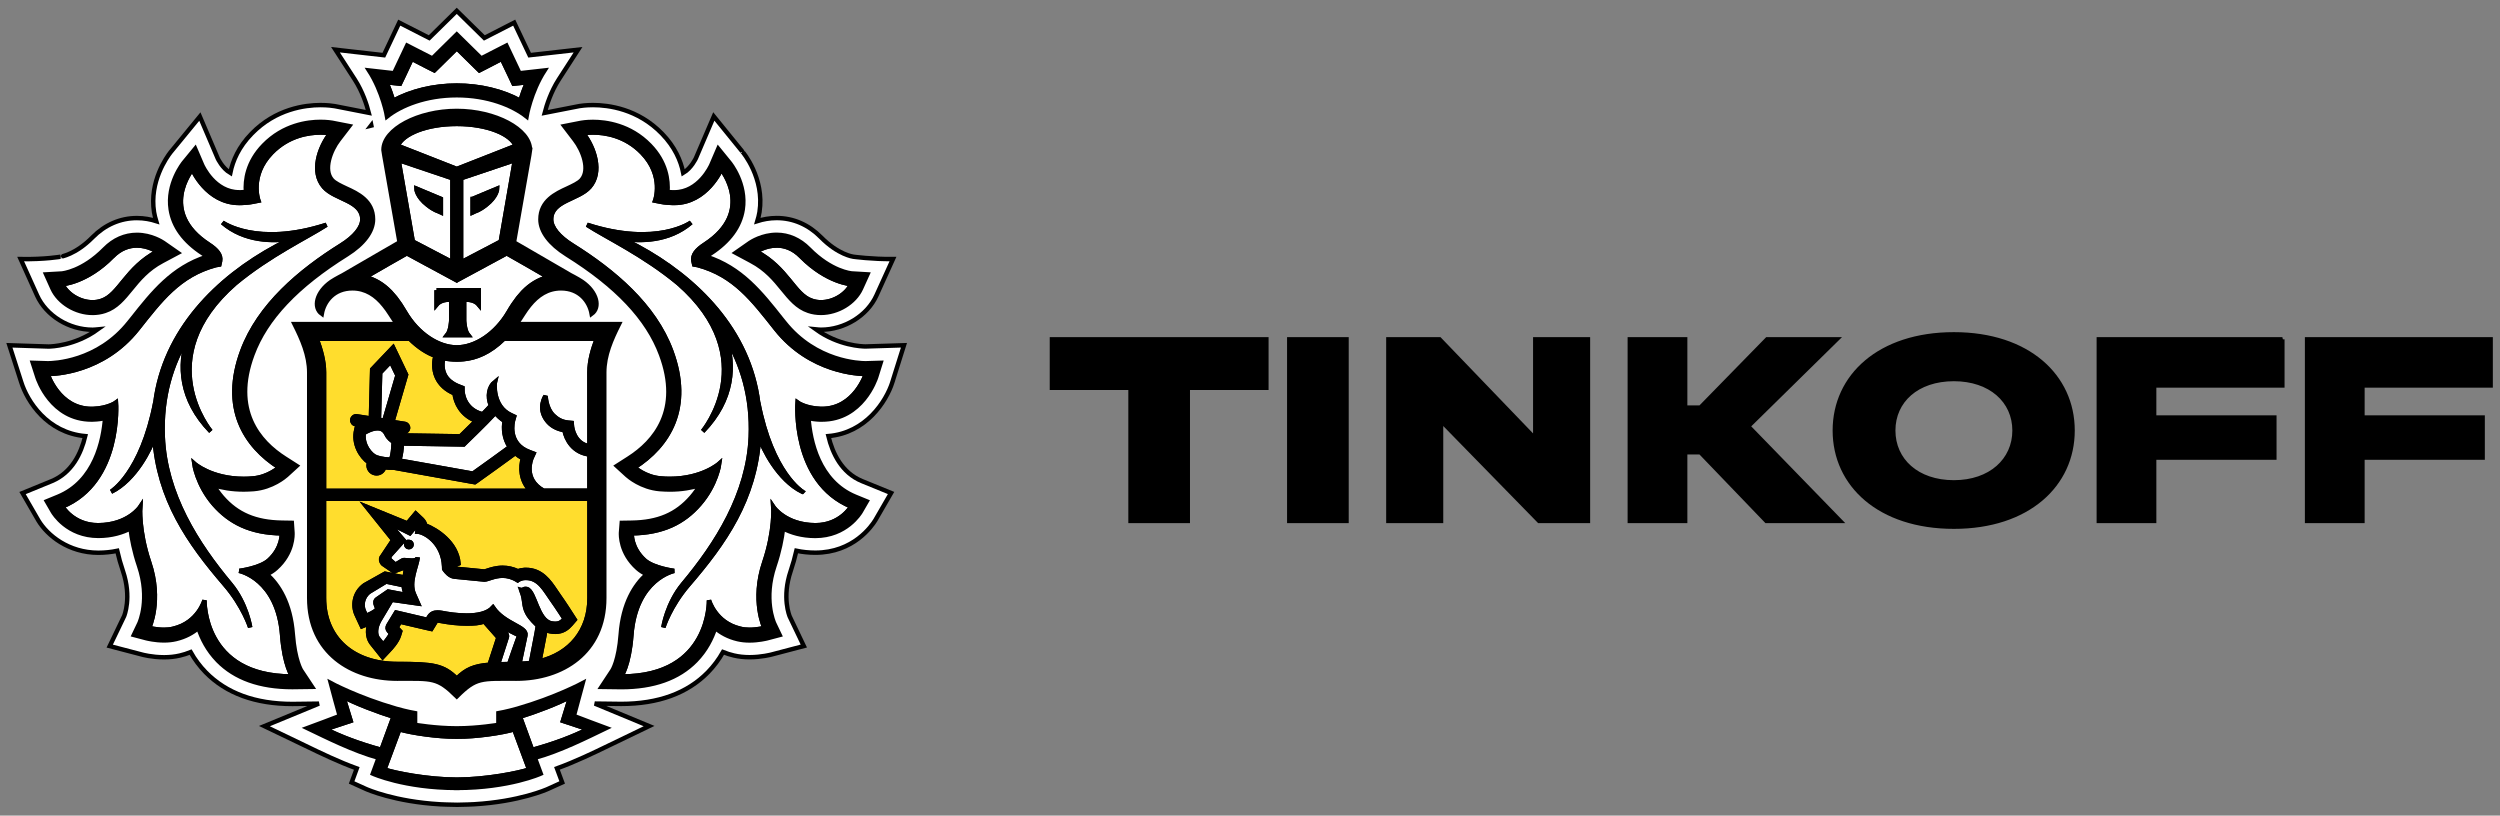 <svg width="564" height="184" xmlns="http://www.w3.org/2000/svg" stroke="null" style="vector-effect: non-scaling-stroke;">
 <rect width="100%" height="100%" fill="#808080" stroke="none"/>
 <!-- Created with SVG Editor - http://github.com/mzalive/SVG Editor/ -->

 <g stroke="null">
  <title stroke="null">background</title>
  <rect stroke="null" x="-1" y="-1" width="566" height="186" id="canvas_background" fill="none"/>
  <g stroke="null" id="canvasGrid" display="none">
   <rect stroke="null" id="svg_2" width="100%" height="100%" x="0" y="0" stroke-width="0" fill="url(#gridpattern)"/>
  </g>
 </g>
 <g stroke="null">
  <title stroke="null">Layer 1</title>
  <g stroke="null" id="svg_439">
   <path stroke="null" id="svg_403" fill="white" d="m201.311,86.227l2.62,-8.335l-8.667,0.271c-0.732,0 -6.055,-0.15 -11.218,-3.871c0.385,0.038 0.769,0.09 1.162,0.09c5.315,0 10.456,-3.181 12.517,-7.727l3.73,-8.215c-4.673,0.06 -8.946,-0.525 -8.946,-0.525c-0.038,-0.007 -3.405,-0.435 -7.3,-4.389c-2.794,-2.836 -6.251,-4.336 -9.996,-4.336c-1.638,0 -3.103,0.293 -4.363,0.69c0.196,-0.668 0.385,-1.343 0.491,-2.041c1.192,-7.69 -3.79,-13.556 -3.79,-13.549l-6.515,-8.02l-4.039,9.423c-0.015,0.03 -1.034,2.236 -2.861,3.316c-0.551,-2.768 -1.902,-5.882 -4.794,-8.86c-5.451,-5.612 -12.087,-6.445 -15.56,-6.445c-1.608,0 -2.755,0.173 -3.035,0.218l-7.866,1.538c0.453,-1.748 1.419,-4.786 3.186,-7.525l4.341,-6.722l-10.925,1.238l-3.48,-7.344l-6.734,3.451l-6.228,-6.114l-6.214,6.114l-6.757,-3.451l-3.473,7.344l-10.916,-1.238l4.348,6.722c1.767,2.738 2.733,5.769 3.179,7.517l-7.505,-1.47l-0.256,-0.045c-0.378,-0.06 -1.517,-0.232 -3.133,-0.232c-3.473,0 -10.109,0.84 -15.545,6.445c-2.899,2.971 -4.25,6.092 -4.809,8.86c-1.812,-1.065 -2.824,-3.241 -2.824,-3.241l-4.047,-9.475l-6.621,8.072c-0.808,1.043 -4.802,6.557 -3.715,13.489c0.113,0.69 0.295,1.366 0.491,2.033c-1.253,-0.398 -2.718,-0.69 -4.356,-0.69c-3.745,0 -7.202,1.5 -10.003,4.336c-3.881,3.939 -7.233,4.381 -7.202,4.381c0,0 -3.541,0.63 -9.022,0.532l3.707,8.215c2.061,4.554 7.21,7.727 12.517,7.727c0.4,0 0.785,-0.053 1.178,-0.09c-5.149,3.721 -10.471,3.871 -11.113,3.879l-8.833,-0.285l2.673,8.328c1.344,4.291 5.836,11.403 14.443,12.168c-0.936,3.901 -3.013,8.268 -7.572,10.151l-6.576,2.693l3.586,6.204c2.023,3.346 6.772,7.262 13.536,7.262c1.465,-0.007 2.876,-0.15 4.236,-0.435c0.347,1.53 0.785,3.061 1.299,4.576c2.015,5.957 0.279,10.113 0.257,10.158l-3.246,6.76l7.248,1.898c0.091,0.03 2.28,0.622 5.021,0.622c1.246,0 2.431,-0.128 3.548,-0.39c0.845,-0.195 1.653,-0.457 2.431,-0.772c0.936,1.673 2.076,3.196 3.405,4.561c4.643,4.734 11.219,7.135 19.553,7.135l0.03,0l5.949,-0.075l-12.291,5.072l9.332,4.479c3.39,1.643 7.413,3.586 11.506,5.071l-1.163,3.166l3.216,1.455c0.287,0.127 6.47,2.881 16.753,3.466c0,0 2.484,0.113 3.85,0.113c1.366,0 3.82,-0.121 3.82,-0.121c10.215,-0.6 16.352,-3.323 16.64,-3.458l3.223,-1.463l-1.178,-3.174c4.213,-1.53 8.38,-3.548 11.626,-5.123l9.158,-4.419l-12.253,-5.079l5.972,0.075c8.343,0 14.926,-2.4 19.561,-7.142c1.321,-1.358 2.462,-2.881 3.405,-4.554c0.778,0.315 1.593,0.577 2.438,0.773c1.11,0.262 2.295,0.39 3.541,0.39c2.695,0 4.907,-0.593 4.967,-0.607l7.278,-1.914l-3.171,-6.632c-0.075,-0.172 -1.812,-4.321 0.204,-10.286c0.513,-1.522 0.943,-3.053 1.291,-4.576c1.367,0.285 2.793,0.435 4.266,0.435c8.614,0 12.743,-6.025 13.544,-7.33l3.548,-6.137l-6.576,-2.685c-4.567,-1.883 -6.636,-6.257 -7.565,-10.151c8.486,-0.72 13.046,-7.832 14.435,-12.153zm-117.533,-57.902l-0.09,0.022l0.075,-0.097l0.015,0.075z"/>
   <path stroke="null" id="svg_404" fill="white" d="m103.045,27.958c-6.961,0.007 -12.177,2.273 -13.318,4.936l13.318,5.221l13.318,-5.221c-1.133,-2.663 -6.349,-4.929 -13.318,-4.936z"/>
   <path stroke="null" id="svg_405" fill="white" d="m103.18,166.185l-0.015,0l-0.113,0l-0.128,0l-0.007,0c-4.22,0.03 -10.026,-0.833 -12.827,-1.643l-3.367,9.055c2.22,0.788 9.739,2.288 16.33,2.288c6.576,0 14.103,-1.508 16.315,-2.288l-3.36,-9.055c-2.808,0.818 -8.606,1.673 -12.826,1.643z"/>
   <path stroke="null" id="svg_406" fill="white" d="m128.661,157.183c-2.506,1.411 -8.101,3.526 -11.355,4.509l2.733,7.48c5.035,-1.366 9.187,-2.963 12.623,-4.674l-5.67,-1.876l1.669,-5.439z"/>
   <path stroke="null" id="svg_407" fill="white" d="m77.436,157.183l1.676,5.439l-5.677,1.876c3.427,1.711 7.602,3.308 12.615,4.674l2.733,-7.48c-3.239,-0.983 -8.841,-3.106 -11.347,-4.509z"/>
   <path stroke="null" id="svg_408" fill="white" d="m103.043,19.3c5.247,0 10.396,1.245 14.352,3.436c0.363,-1.208 0.868,-2.671 1.555,-4.201l-1.494,0.18l-1.57,0.165l-0.665,-1.418l-2.001,-4.201l-3.646,1.891l-1.419,0.72l-1.133,-1.111l-3.963,-3.901l-3.956,3.901l-1.133,1.111l-1.419,-0.72l-3.669,-1.891l-1.978,4.201l-0.68,1.418l-1.571,-0.165l-1.495,-0.18c0.687,1.538 1.186,2.993 1.555,4.201c3.964,-2.191 9.097,-3.436 14.329,-3.436z"/>
   <path stroke="null" id="svg_409" fill="white" d="m183.154,67.854c0.68,0.233 1.374,0.338 2.061,0.338c2.967,0 5.836,-1.906 6.825,-4.089c0,0 -5.443,-0.33 -11.294,-6.234c-1.864,-1.914 -3.835,-2.484 -5.526,-2.484c-2.627,0 -4.598,1.38 -4.598,1.38c7.067,3.736 8.508,9.738 12.532,11.088z"/>
   <path stroke="null" id="svg_410" fill="white" d="m20.876,68.192c0.687,0 1.381,-0.105 2.046,-0.338c4.039,-1.35 5.488,-7.352 12.555,-11.088c0,0 -1.978,-1.38 -4.59,-1.38c-1.699,0 -3.669,0.57 -5.542,2.484c-5.843,5.904 -11.286,6.234 -11.286,6.234c0.974,2.183 3.85,4.089 6.817,4.089z"/>
   <path stroke="null" id="svg_411" fill="white" d="m185.073,92.243c0.121,0.007 0.227,0.007 0.355,0.007c7.406,0 9.92,-7.885 9.92,-7.885l-0.144,0c-1.359,0 -12.374,-0.315 -20.158,-10.151c-5.126,-6.467 -9.324,-12.154 -17.621,-14.389l-0.815,-0.143l-0.181,-0.825c-0.227,-1.261 0.642,-2.439 2.612,-3.714c11.445,-7.45 3.676,-16.948 3.676,-16.948c0,0 -3.269,7.6 -10.584,7.6c-0.174,0 -0.363,-0.007 -0.544,-0.007c-0.83,-0.046 -1.631,-0.076 -2.439,-0.248l-1.351,-0.262c0,0 2.084,-5.635 -2.944,-10.811c-3.79,-3.909 -8.403,-4.569 -11.068,-4.569c-1.344,0 -2.197,0.172 -2.197,0.172c2.529,3.286 4.356,8.733 1.435,12.094c-2.521,2.888 -8.682,3.031 -8.682,7.337c0,1.823 1.714,3.954 4.794,5.867c9.264,5.799 18.459,13.489 22.279,23.797c4.779,12.859 -0.604,21.389 -8.289,26.28c0,0 2.408,2.205 5.904,2.483c0.709,0.068 1.404,0.098 2.053,0.098c7.376,0 11.188,-3.436 11.188,-3.436c0,0 -0.627,4.75 -4.47,9.161c-3.541,4.073 -8.191,6.467 -15.28,6.572c0,0 -0.227,3.271 2.914,6.099c2.008,1.786 6.651,2.371 6.651,2.371c0,0 -8.69,1.748 -9.648,14.502c-0.521,6.91 -2.295,9.31 -2.295,9.31l0.159,0c20.165,0 19.644,-17.187 19.644,-17.187c0,0 1.404,5.086 7.029,6.415c0.679,0.18 1.404,0.247 2.099,0.247c1.812,0 3.382,-0.42 3.382,-0.42c0,0 -2.944,-6.174 -0.023,-14.809c2.424,-7.165 2.031,-12.476 2.031,-12.476c0,0 2.718,4.081 9.452,4.119l0.068,0c5.61,0 8.055,-4.224 8.055,-4.224c-13.446,-5.544 -12.117,-23.444 -12.117,-23.444c0,0 1.744,1.29 5.149,1.418zm-4.047,18.695c-5.466,-2.678 -8.924,-9.79 -9.761,-12.356c-0.906,14.104 -7.837,23.894 -15.938,33.317c-4.205,4.884 -5.669,9.633 -5.669,9.633c0,0 0.808,-5.379 4.446,-9.761c7.558,-9.025 14.737,-20.256 15.273,-33.242c0.37,-9.062 -1.978,-16.415 -5.64,-22.469c2.046,6.309 1.759,14.037 -5.194,21.246c0,0 13.839,-16.483 -5.511,-33.378c-7.746,-6.429 -16.217,-10.398 -20.58,-13.211c15.763,5.109 23.457,-0.518 23.457,-0.518c-5.036,4.336 -11.551,4.261 -15.59,3.639c1.095,0.533 2.235,1.088 3.466,1.741c13.287,7.172 25.231,18.973 27.269,35.32l0,-0.128c3.095,16.047 9.973,20.166 9.973,20.166z"/>
   <path stroke="null" id="svg_412" fill="white" d="m54.002,128.794c0,0 4.643,-0.578 6.652,-2.371c3.133,-2.828 2.914,-6.099 2.914,-6.099c-7.097,-0.097 -11.74,-2.498 -15.303,-6.564c-3.813,-4.411 -4.447,-9.16 -4.447,-9.16c0,0 3.812,3.436 11.181,3.436c0.665,0 1.352,-0.03 2.061,-0.098c3.496,-0.277 5.912,-2.483 5.912,-2.483c-7.686,-4.891 -13.076,-13.429 -8.305,-26.288c3.828,-10.301 13.015,-17.998 22.279,-23.797c3.08,-1.913 4.794,-4.036 4.794,-5.867c0,-4.306 -6.153,-4.449 -8.675,-7.337c-2.921,-3.361 -1.087,-8.815 1.435,-12.094c0,0 -0.838,-0.172 -2.19,-0.172c-2.657,0 -7.27,0.66 -11.06,4.569c-5.043,5.177 -2.952,10.811 -2.952,10.811l-1.352,0.262c-0.808,0.172 -1.616,0.202 -2.439,0.248c-0.188,0 -0.355,0.007 -0.536,0.007c-7.331,0 -10.585,-7.593 -10.585,-7.593c0,0 -7.769,9.498 3.669,16.947c1.971,1.275 2.832,2.454 2.605,3.714l-0.182,0.825l-0.83,0.143c-8.282,2.236 -12.487,7.922 -17.613,14.389c-7.769,9.821 -18.769,10.144 -20.142,10.144l-0.152,0c0,0 2.514,7.885 9.92,7.885c0.121,0 0.226,0 0.355,-0.007c3.405,-0.121 5.156,-1.418 5.156,-1.418c0,0 1.314,17.893 -12.117,23.444c0,0 2.446,4.224 8.055,4.224l0.068,0c6.742,-0.037 9.452,-4.119 9.452,-4.119c0,0 -0.393,5.311 2.023,12.476c2.921,8.635 -0.008,14.809 -0.008,14.809c0,0 1.57,0.42 3.375,0.42c0.702,0 1.419,-0.068 2.091,-0.247c5.616,-1.328 7.028,-6.415 7.028,-6.415c0,0 -0.513,17.187 19.652,17.187l0.143,0c0,0 -1.766,-2.4 -2.28,-9.31c-0.966,-12.754 -9.656,-14.502 -9.656,-14.502zm-3.238,3.106c-8.101,-9.423 -15.024,-19.213 -15.938,-33.317c-0.838,2.558 -4.281,9.678 -9.746,12.356c0,0 6.87,-4.119 9.958,-20.166l0,0.128c2.046,-16.34 13.982,-28.148 27.276,-35.32c1.216,-0.66 2.371,-1.215 3.458,-1.741c-4.039,0.623 -10.554,0.698 -15.59,-3.639c0,0 7.693,5.627 23.449,0.518c-4.363,2.813 -12.827,6.782 -20.573,13.211c-19.357,16.895 -5.511,33.378 -5.511,33.378c-6.96,-7.217 -7.24,-14.937 -5.194,-21.246c-3.669,6.062 -6.01,13.406 -5.632,22.469c0.528,12.986 7.708,24.217 15.25,33.242c3.647,4.374 4.47,9.761 4.47,9.761c0,0 -1.48,-4.749 -5.677,-9.633z"/>
   <path stroke="null" id="svg_413" fill="white" d="m88.137,65.956c0.332,0.353 0.656,0.735 0.966,1.118c0.075,0.09 0.143,0.173 0.218,0.278c0.287,0.382 0.582,0.787 0.861,1.2c0.06,0.083 0.121,0.18 0.188,0.278c0.34,0.51 0.657,1.035 0.974,1.575c2.907,4.989 7.565,7.968 11.694,7.975c4.137,-0.007 8.78,-2.986 11.702,-7.975c0.325,-0.555 0.649,-1.095 0.988,-1.598c0.053,-0.075 0.106,-0.142 0.151,-0.218c0.287,-0.427 0.589,-0.848 0.906,-1.253c0.068,-0.09 0.128,-0.165 0.188,-0.24c0.325,-0.398 0.657,-0.788 0.997,-1.148c0.06,-0.06 0.105,-0.112 0.158,-0.157c1.48,-1.508 3.246,-2.656 5.556,-3.294l-1.027,-0.593l-0.06,0l-4.092,-2.363l-4.205,-2.393l-11.234,6.076l-0.03,-0.022l-0.023,0.022l-11.241,-6.076l-4.197,2.386l-4.099,2.363l-0.046,0l-1.042,0.593c2.318,0.638 4.077,1.771 5.564,3.279c0.068,0.06 0.113,0.128 0.181,0.187zm10.358,-0.487l4.756,0l4.749,0l0,3.241c-1.117,-1.358 -3.291,-1.08 -3.291,-1.08l0,4.674c0,0 0.083,2.296 0.89,3.294l-2.348,0l-2.355,0c0.823,-0.99 0.899,-3.294 0.899,-3.294l0,-4.674c0,0 -2.167,-0.277 -3.299,1.08l0,-3.241z"/>
   <path stroke="null" id="svg_414" fill="white" d="m102.073,59.181l0,-18.973l-12.155,-4.096l3.208,18.388l8.946,4.681zm-2.612,-14.314l0,3.046l-0.589,-0.27c-0.03,-0.023 -0.891,-0.218 -2.401,-1.403c-2.491,-1.92 -2.536,-3.691 -2.536,-3.691l5.526,2.318z"/>
   <path stroke="null" id="svg_415" fill="white" d="m112.975,54.5l3.193,-18.388l-12.147,4.096l0,18.973l8.954,-4.681zm-6.341,-9.633l5.526,-2.311c0,0 -0.045,1.771 -2.544,3.692c-1.502,1.185 -2.371,1.38 -2.401,1.403l-0.589,0.27l0,-3.053l0.008,0z"/>
   <path stroke="null" id="svg_416" fill="white" d="m84.882,103.167c1.186,0.428 2.62,0.518 3.352,0.518c0.031,-0.09 0.068,-0.203 0.106,-0.338c0.068,-0.218 0.128,-0.427 0.174,-0.668c0.204,-1.05 0.279,-2.243 0.294,-3.009c-0.499,-0.307 -1.2,-0.855 -1.593,-1.672c-0.453,-0.945 -1.095,-1.38 -2.039,-1.38c-1.223,0 -2.536,0.728 -3.095,1.072c-0.445,2.618 1.495,4.997 2.801,5.476z"/>
   <path stroke="null" id="svg_417" fill="white" d="m111.765,93.097c-2.257,2.439 -6.674,6.685 -6.893,6.903l-0.264,0.27l-13.959,-0.218c-0.008,1.373 -0.234,2.543 -0.453,3.398c-0.038,0.143 -0.075,0.293 -0.113,0.443l16.609,2.963c1.729,-1.2 6.485,-4.651 8.327,-6.002c-1.344,-1.95 -1.472,-4.261 -1.171,-5.889c-0.875,-0.563 -1.547,-1.193 -2.083,-1.868z"/>
   <path stroke="null" id="svg_418" fill="white" d="m113.661,76.415c-3.217,3.173 -6.304,4.344 -9.059,4.614c-0.499,0.053 -1.004,0.083 -1.518,0.083l-0.038,0l-0.03,0c-0.513,0 -1.027,-0.03 -1.525,-0.083c-0.483,-0.045 -0.988,-0.12 -1.494,-0.232c-0.182,0.712 -0.408,2.205 0.241,3.616c0.581,1.283 1.767,2.236 3.496,2.866l0.581,0.225l0.008,0.623c0,0.187 0.136,4.224 4.567,5.341c0.725,-0.743 1.381,-1.41 1.865,-1.965c-0.906,-2.116 -0.431,-4.277 0.883,-5.335c-0.06,0.225 -0.634,5.522 3.639,7.488l0.702,0.33l-0.212,0.743c-0.068,0.225 -1.495,5.349 3.677,7.255l0.913,0.345l-0.408,0.885c-0.09,0.195 -2.121,4.847 2.658,7.487l10.365,0l0,-8.177c-3.684,-0.45 -5.247,-3.391 -5.647,-5.476c-1.714,-0.293 -3.042,-1.028 -3.949,-2.228c-2.174,-2.843 -0.302,-5.447 -0.279,-5.59c-0.007,0.023 0,2.798 1.721,4.509c0.853,0.825 1.865,1.463 3.397,1.606l0.755,0.068l0.068,0.765c0.015,0.165 0.43,3.916 3.941,4.508l-0.007,-16.7c0,-2.588 0.763,-5.191 1.676,-7.592l-20.988,0l0,0.023z"/>
   <path stroke="null" id="svg_419" fill="white" d="m85.766,84.066l-0.279,10.638l1.215,0.18l2.975,-10.203l-1.51,-3.136l-2.401,2.521z"/>
   <path stroke="null" id="svg_420" fill="white" d="m118.559,132.853c0.091,0 0.197,0.015 0.295,0.038c1.85,0.525 2.318,7.157 5.564,7.75c0.317,0.067 0.612,0.082 0.868,0.082c0.936,0 1.495,-0.398 2.099,-1.103c0,0 -1.63,-2.551 -2.854,-4.269c-1.623,-2.25 -2.884,-4.974 -5.904,-4.974c-0.068,0 -0.159,0 -0.234,0.007c-0.997,0.053 -1.608,0.533 -1.608,0.533c-1.223,-0.765 -2.363,-1.028 -3.398,-1.028c-1.895,0 -3.367,0.862 -4.099,0.862l-0.03,0l-6.75,-0.66c-1.057,-0.097 -1.887,-1.155 -2.189,-1.568c-0.075,-0.112 -0.113,-0.18 -0.113,-0.18c0,-0.18 0,-0.368 -0.015,-0.532c-0.227,-5.484 -4.5,-7.832 -6.017,-7.87c0,0 0.181,-1.043 -0.234,-1.441l-1.487,1.793l-4.885,-2.438l3.48,4.044l-2.952,3.293c-0.37,0.375 -0.325,0.885 -0.174,1.096l1.276,1.118l1.616,-0.975c0.083,-0.06 0.227,-0.075 0.407,-0.075c0.446,0 1.118,0.112 1.721,0.112c0.657,0 1.231,-0.143 1.299,-0.758c-0.204,2.033 -2.099,5.567 -0.853,8.343l0.921,2.093l-5.965,-0.855l-2.793,4.689c-0.86,1.561 -0.996,3.249 -0.166,4.164l1.041,1.297c0,0 1.465,-1.545 1.797,-2.558l-0.476,-0.518c-0.4,-0.435 -0.377,-0.825 -0.135,-1.298l1.752,-2.888l7.043,1.65l0.37,-0.63c0.475,-0.788 1.163,-1.028 1.918,-1.028c0.309,0 0.627,0.038 0.959,0.09c1.306,0.255 3.458,0.6 5.61,0.6c2.363,0 4.703,-0.42 5.948,-1.808c2.552,3.759 7.724,4.359 7.316,6.265l-1.359,6.437c0.899,-0.038 1.767,-0.098 2.589,-0.21l1.291,-6.7c0.144,-0.728 0.279,-1.711 0.279,-1.711c-0.499,-0.503 -1.706,-1.568 -2.386,-2.858c-0.914,-1.741 -0.415,-2.648 -1.268,-4.914c0.03,0.015 0.287,-0.51 0.883,-0.51zm-26.348,-9.408c-0.347,-0.007 -0.596,-0.3 -0.582,-0.646c0.031,-0.33 0.31,-0.593 0.649,-0.562c0.347,0.015 0.597,0.315 0.582,0.645c-0.031,0.331 -0.317,0.586 -0.649,0.563z"/>
   <path stroke="null" id="svg_421" fill="white" d="m82.596,138.945c0,0 2.333,-0.953 2.544,-1.636l-0.309,-0.773c-0.219,-0.503 -0.189,-1.05 0.234,-1.35l2.521,-1.733l4.213,0.803c0,0 -0.763,-0.946 -0.687,-2.213l-4.016,-0.848l-3.79,2.296c-1.623,1.208 -1.744,3.181 -1.208,4.352l0.499,1.103z"/>
   <path stroke="null" id="svg_422" fill="white" d="m112.369,149.853c0.755,-0.03 1.585,-0.046 2.499,-0.046c0,0 2.167,-6.294 2.287,-6.497c-1.215,-0.532 -3.737,-1.861 -4.711,-2.468c0.642,0.953 2.205,2.049 1.895,2.889l-1.971,6.122z"/>
   <path stroke="null" id="svg_423" fill="#FFDD2D" d="m132.994,112.523l-59.891,0l0,22.386c0,9.153 6.667,14.884 16.504,14.884c8.222,0 10.388,0.315 13.446,3.332c2.106,-2.086 3.851,-2.866 7.429,-3.159l0.083,-0.345l1.887,-5.799c-0.106,-0.128 -3.193,-3.617 -3.193,-3.617c-1.223,0.405 -2.25,0.473 -3.979,0.473c-1.774,0 -3.775,-0.202 -5.942,-0.607c-0.219,-0.053 -0.423,-0.068 -0.627,-0.068c-0.264,0 -0.287,0.022 -0.354,0.15l-0.378,0.615l-0.687,1.125l-1.291,-0.293l-5.745,-1.343l-0.785,1.29l0.121,0.135l0.702,0.765l-0.309,0.998c-0.423,1.305 -1.797,2.829 -2.212,3.248l-1.435,1.53l-1.306,-1.643l-0.981,-1.223c-1.035,-1.148 -1.276,-2.911 -0.695,-4.757c-0.015,0.015 -0.038,0.023 -0.06,0.023l-1.623,0.668l-0.733,-1.575l-0.513,-1.118c-0.883,-1.965 -0.559,-4.838 1.82,-6.572l4.628,-2.596l4.401,0.863c0.106,-0.42 0.264,-1.921 0.392,-2.303c-0.083,-0.007 -0.166,-0.029 -0.249,-0.029l-2.536,0.937l-2.446,-1.68c0,0 -0.959,-0.915 -0.091,-1.831l2.371,-3.564l-6.002,-7.487l9.226,3.766l0.612,-0.758l1.245,-1.477l1.412,1.335c0.4,0.383 0.627,0.856 0.74,1.328c2.544,0.983 7.097,3.886 7.497,8.605l-1.427,0.57l0,0.038c0.325,0.382 0.596,0.54 0.679,0.555l6.584,0.645c0.166,-0.029 0.378,-0.104 0.612,-0.172c0.815,-0.278 2.046,-0.675 3.503,-0.675c1.186,0 2.333,0.27 3.435,0.78c0.408,-0.15 0.906,-0.263 1.48,-0.3l0.316,-0.007c3.526,0 5.277,2.618 6.682,4.704c0.234,0.36 0.468,0.706 0.709,1.043c1.23,1.725 2.838,4.254 2.907,4.358l0.725,1.125l-0.891,1.028c-0.687,0.788 -1.714,1.711 -3.48,1.711c-0.362,0 -0.762,-0.037 -1.193,-0.12c-0.377,-0.068 -0.717,-0.18 -1.049,-0.315c-0.053,0.345 -0.121,0.758 -0.189,1.111l-1.155,5.987c6.908,-1.688 11.294,-6.872 11.294,-14.284l0.007,-22.394z"/>
   <path stroke="null" id="svg_424" fill="#FFDD2D" d="m73.104,110.722l46.574,0c-2.326,-2.386 -2.295,-5.409 -1.699,-7.375c-0.68,-0.323 -1.238,-0.713 -1.736,-1.133c-1.82,1.335 -7.376,5.357 -8.826,6.362l-0.309,0.21l-18.278,-3.286l-0.37,0c-0.438,0 -1.08,-0.015 -1.782,-0.098c-0.196,0.818 -0.906,1.381 -1.721,1.381c-0.091,0 -0.196,-0.007 -0.294,-0.03c-0.476,-0.082 -0.89,-0.323 -1.17,-0.72c-0.287,-0.39 -0.4,-0.856 -0.317,-1.336l0.068,-0.39c-1.887,-1.32 -3.624,-4.269 -2.854,-7.375l0.075,-0.33l0.265,-0.188c0.038,-0.03 0.354,-0.24 0.823,-0.51l-1.329,-0.203c-0.498,-0.09 -0.83,-0.548 -0.755,-1.035c0.083,-0.495 0.551,-0.848 1.041,-0.75l3.163,0.495l0.287,-11.073l4.711,-4.951l2.937,6.145l-3.103,10.653l2.794,0.435c0.49,0.075 0.83,0.533 0.755,1.035c-0.076,0.443 -0.453,0.75 -0.899,0.75c-0.046,0 -0.098,0 -0.144,-0.007l-2.273,-0.368c0.031,0.067 0.075,0.105 0.106,0.18c0.241,0.495 0.778,0.855 1.094,1.005l13.937,0.218c0.588,-0.57 2.053,-1.996 3.556,-3.504c-3.427,-1.29 -4.673,-4.231 -4.885,-6.182c-1.917,-0.81 -3.239,-2.025 -3.971,-3.609c-0.891,-1.958 -0.574,-3.916 -0.34,-4.869c-1.857,-0.675 -3.812,-1.905 -5.806,-3.871l-20.988,0c0.899,2.401 1.661,5.004 1.661,7.592l0,26.73z"/>
   <path stroke="null" id="svg_425" fill="black" d="m92.287,122.237c-0.34,-0.03 -0.627,0.232 -0.649,0.562c-0.023,0.345 0.234,0.637 0.581,0.645c0.332,0.03 0.627,-0.225 0.656,-0.563c0,-0.33 -0.241,-0.638 -0.588,-0.645z"/>
   <path stroke="null" id="svg_426" fill="black" d="m132.913,162.831l-3.45,-1.313l0.951,-3.541l1.049,-3.864c0,0 -6.115,3.293 -14.729,5.769c-2.446,0.697 -4.296,1.013 -4.296,1.013l0,2.626c0,0 -4.605,0.795 -9.263,0.795l-0.053,0l-0.068,0l-0.091,0l-0.053,0c-4.658,0 -9.263,-0.795 -9.263,-0.795l0,-2.626c0,0 -1.858,-0.315 -4.296,-1.013c-8.614,-2.476 -14.722,-5.769 -14.722,-5.769l1.034,3.864l0.974,3.541l-3.458,1.313l-3.835,1.425c4.401,2.108 10.494,5.184 16.073,6.7l-1.314,3.571c0,0 7.074,3.204 18.859,3.233l0,0.008l0.038,0l0.053,0l0.046,0l0.03,0l0,-0.008c11.8,-0.029 18.866,-3.233 18.866,-3.233l-1.321,-3.571c5.579,-1.516 11.687,-4.591 16.066,-6.7l-3.827,-1.425zm-59.476,1.666l5.677,-1.876l-1.676,-5.439c2.499,1.411 8.109,3.526 11.354,4.509l-2.74,7.48c-5.013,-1.373 -9.188,-2.971 -12.616,-4.674zm29.617,11.388c-6.591,0 -14.118,-1.508 -16.33,-2.288l3.367,-9.055c2.793,0.81 8.607,1.673 12.827,1.643l0.008,0l0.128,0l0.113,0l0.015,0c4.22,0.03 10.018,-0.833 12.827,-1.643l3.359,9.055c-2.212,0.788 -9.731,2.288 -16.314,2.288zm16.986,-6.714l-2.733,-7.48c3.254,-0.983 8.848,-3.099 11.354,-4.509l-1.668,5.439l5.67,1.876c-3.435,1.703 -7.588,3.301 -12.623,4.674z"/>
   <path stroke="null" id="svg_427" fill="black" d="m103.046,21.491c7.021,0 12.638,2.31 15.741,4.779c0,0 0.921,-5.514 4.069,-10.383l-5.655,0.638l-2.959,-6.25l-5.685,2.911l-5.511,-5.416l-5.496,5.416l-5.692,-2.911l-2.952,6.25l-5.655,-0.638c3.148,4.869 4.069,10.383 4.069,10.383c3.11,-2.468 8.712,-4.779 15.726,-4.779zm-14.397,-2.776l1.571,0.165l0.68,-1.417l1.978,-4.202l3.669,1.883l1.419,0.72l1.133,-1.111l3.956,-3.901l3.964,3.901l1.133,1.111l1.419,-0.72l3.647,-1.883l2,4.202l0.664,1.417l1.57,-0.165l1.495,-0.18c-0.687,1.538 -1.193,2.993 -1.556,4.201c-3.956,-2.191 -9.105,-3.436 -14.351,-3.436c-5.224,0 -10.366,1.245 -14.337,3.436c-0.369,-1.208 -0.868,-2.671 -1.555,-4.201l1.502,0.18z"/>
   <path stroke="null" id="svg_428" fill="black" d="m185.417,94.659c9.083,0 12.118,-9.183 12.246,-9.573l1.012,-3.233l-3.405,0.105l-0.015,0c-1.2,0 -11.219,-0.262 -18.323,-9.235l-0.672,-0.833c-4.643,-5.867 -9.044,-11.441 -16.911,-13.984c0.227,-0.202 0.551,-0.457 0.997,-0.743c4.175,-2.731 6.606,-6.047 7.217,-9.895c0.891,-5.792 -2.823,-10.406 -2.989,-10.593l-2.529,-3.106l-1.578,3.684c-0.106,0.232 -2.764,6.129 -8.35,6.129l-0.415,0c-0.385,-0.023 -0.747,-0.038 -1.109,-0.068c0.196,-2.633 -0.287,-6.707 -4.001,-10.525c-4.462,-4.599 -9.943,-5.29 -12.812,-5.29c-1.533,0 -2.552,0.188 -2.658,0.203l-3.82,0.75l2.355,3.083c1.85,2.378 3.526,6.767 1.54,9.063c-0.634,0.728 -1.94,1.321 -3.193,1.913c-2.574,1.178 -6.085,2.813 -6.085,6.985c0,2.701 2.106,5.521 5.926,7.922c11.31,7.067 18.285,14.442 21.298,22.581c4.658,12.522 -1.419,19.664 -7.323,23.422l-2.65,1.695l2.318,2.116c0.309,0.27 3.148,2.754 7.338,3.114c0.793,0.052 1.555,0.098 2.265,0.098c2.687,0 4.975,-0.421 6.832,-0.983c-0.513,0.893 -1.14,1.8 -1.933,2.715c-3.374,3.886 -7.527,5.657 -13.499,5.747l-2.22,0.037l-0.174,2.213c-0.023,0.443 -0.188,4.547 3.722,8.035c0.597,0.54 1.321,0.983 2.076,1.35c-2.65,2.371 -5.345,6.497 -5.866,13.571c-0.438,5.904 -1.858,8.087 -1.872,8.11l-2.454,3.721l4.432,0.06c7.323,0 12.932,-2.011 16.82,-5.987c2.295,-2.356 3.609,-5.011 4.387,-7.367c1.276,1.08 2.922,2.026 5.066,2.528c0.815,0.187 1.706,0.293 2.665,0.293c2.069,0 3.798,-0.435 3.994,-0.48l2.831,-0.75l-1.253,-2.626c-0.091,-0.21 -2.454,-5.477 0.09,-12.994c1.095,-3.248 1.653,-6.159 1.925,-8.425c1.782,0.923 4.168,1.688 7.255,1.696c7.006,0 10.094,-5.199 10.238,-5.417l1.381,-2.385l-2.559,-1.05c-8.35,-3.444 -10.199,-12.694 -10.57,-17.706c0.755,0.143 1.616,0.278 2.589,0.308l0.423,0zm6.621,19.61c0,0 -2.446,4.224 -8.056,4.224l-0.068,0c-6.734,-0.038 -9.452,-4.119 -9.452,-4.119c0,0 0.393,5.312 -2.038,12.477c-2.922,8.634 0.023,14.809 0.023,14.809c0,0 -1.571,0.42 -3.382,0.42c-0.694,0 -1.419,-0.068 -2.099,-0.248c-5.625,-1.328 -7.029,-6.414 -7.029,-6.414c0,0 0.521,17.187 -19.644,17.187l-0.158,0c0,0 1.774,-2.401 2.302,-9.31c0.959,-12.754 9.649,-14.502 9.649,-14.502c0,0 -4.636,-0.578 -6.644,-2.371c-3.141,-2.829 -2.922,-6.099 -2.922,-6.099c7.097,-0.097 11.74,-2.498 15.281,-6.572c3.835,-4.411 4.469,-9.16 4.469,-9.16c0,0 -3.813,3.436 -11.188,3.436c-0.649,0 -1.344,-0.03 -2.054,-0.097c-3.488,-0.278 -5.904,-2.483 -5.904,-2.483c7.678,-4.891 13.069,-13.429 8.29,-26.288c-3.827,-10.3 -13.023,-17.998 -22.279,-23.797c-3.08,-1.914 -4.794,-4.036 -4.794,-5.867c0,-4.306 6.161,-4.442 8.69,-7.337c2.914,-3.362 1.087,-8.815 -1.442,-12.094c0,0 0.853,-0.173 2.197,-0.173c2.665,0 7.278,0.668 11.067,4.569c5.036,5.177 2.944,10.811 2.944,10.811l1.352,0.263c0.808,0.173 1.608,0.203 2.439,0.24c0.181,0 0.362,0.007 0.543,0.007c7.316,0 10.585,-7.6 10.585,-7.6c0,0 7.776,9.505 -3.669,16.948c-1.971,1.275 -2.839,2.454 -2.612,3.714l0.181,0.825l0.815,0.143c8.297,2.235 12.495,7.922 17.621,14.389c7.784,9.835 18.799,10.151 20.158,10.151l0.144,0c0,0 -2.514,7.885 -9.92,7.885c-0.121,0 -0.227,0 -0.355,-0.007c-3.405,-0.12 -5.149,-1.418 -5.149,-1.418c0,0 -1.336,17.908 12.11,23.459z"/>
   <path stroke="null" id="svg_429" fill="black" d="m169.467,58.897c3.389,1.793 5.36,4.194 7.089,6.325c1.699,2.078 3.314,4.08 5.835,4.913c0.899,0.308 1.85,0.45 2.816,0.45c3.79,0 7.595,-2.303 9.037,-5.492l1.45,-3.196l-3.51,-0.21c-0.166,-0.008 -4.681,-0.413 -9.709,-5.522c-2.069,-2.093 -4.568,-3.196 -7.263,-3.196c-3.291,0 -5.73,1.636 -6.002,1.801l-3.231,2.258l3.488,1.868zm5.753,-3.511c1.691,0 3.661,0.57 5.526,2.483c5.85,5.904 11.294,6.234 11.294,6.234c-0.989,2.176 -3.858,4.089 -6.825,4.089c-0.687,0 -1.374,-0.105 -2.061,-0.337c-4.024,-1.35 -5.466,-7.352 -12.54,-11.088c0,0 1.978,-1.38 4.605,-1.38z"/>
   <path stroke="null" id="svg_430" fill="black" d="m171.051,90.773l0,0.12c-2.038,-16.34 -13.982,-28.141 -27.269,-35.321c-1.23,-0.653 -2.363,-1.208 -3.465,-1.74c4.047,0.622 10.562,0.697 15.59,-3.638c0,0 -7.693,5.626 -23.457,0.518c4.364,2.813 12.842,6.782 20.58,13.211c19.35,16.895 5.504,33.377 5.504,33.377c6.953,-7.21 7.24,-14.937 5.194,-21.246c3.661,6.054 6.002,13.406 5.639,22.469c-0.535,12.986 -7.715,24.217 -15.273,33.242c-3.631,4.381 -4.446,9.761 -4.446,9.761c0,0 1.464,-4.75 5.669,-9.633c8.101,-9.423 15.024,-19.213 15.93,-33.317c0.838,2.558 4.288,9.678 9.762,12.356c0.015,0.008 -6.863,-4.111 -9.958,-20.158z"/>
   <path stroke="null" id="svg_431" fill="black" d="m67.931,151.233c-0.007,-0.022 -1.412,-2.205 -1.864,-8.11c-0.528,-7.075 -3.217,-11.201 -5.874,-13.571c0.77,-0.36 1.48,-0.803 2.076,-1.35c3.903,-3.489 3.737,-7.593 3.714,-8.035l-0.151,-2.213l-2.235,-0.038c-5.956,-0.097 -10.117,-1.868 -13.491,-5.746c-0.785,-0.915 -1.419,-1.823 -1.933,-2.716c1.857,0.563 4.129,0.983 6.825,0.983c0.725,0 1.472,-0.045 2.265,-0.097c4.19,-0.36 7.029,-2.836 7.346,-3.114l2.318,-2.116l-2.65,-1.695c-5.926,-3.766 -11.981,-10.908 -7.331,-23.422c3.012,-8.14 9.98,-15.514 21.305,-22.581c3.82,-2.401 5.911,-5.222 5.911,-7.922c0,-4.172 -3.503,-5.815 -6.077,-6.985c-1.253,-0.593 -2.559,-1.185 -3.193,-1.913c-1.993,-2.288 -0.31,-6.685 1.532,-9.063l2.371,-3.084l-3.835,-0.75c-0.113,-0.015 -1.117,-0.203 -2.657,-0.203c-2.869,0 -8.335,0.69 -12.804,5.289c-3.722,3.826 -4.212,7.9 -4.024,10.526c-0.362,0.03 -0.725,0.045 -1.102,0.068l-0.407,0c-5.602,0 -8.252,-5.897 -8.357,-6.129l-1.578,-3.684l-2.552,3.106c-0.143,0.187 -3.873,4.809 -2.967,10.593c0.604,3.848 3.035,7.164 7.21,9.895c0.453,0.285 0.77,0.54 0.997,0.743c-7.859,2.543 -12.253,8.125 -16.896,13.992l-0.672,0.833c-7.096,8.973 -17.138,9.235 -18.338,9.235l-3.42,-0.105l1.042,3.234c0.121,0.39 3.148,9.573 12.238,9.573l0.438,-0.015c0.959,-0.03 1.82,-0.157 2.59,-0.307c-0.378,5.004 -2.228,14.254 -10.585,17.705l-2.552,1.05l1.382,2.386c0.136,0.218 3.231,5.416 10.252,5.416c3.065,-0.007 5.451,-0.772 7.24,-1.695c0.272,2.266 0.83,5.177 1.925,8.425c2.544,7.517 0.174,12.784 0.083,12.994l-1.253,2.626l2.839,0.75c0.188,0.045 1.933,0.48 3.993,0.48c0.967,0 1.858,-0.105 2.658,-0.293c2.152,-0.503 3.812,-1.448 5.073,-2.528c0.77,2.355 2.092,5.011 4.379,7.367c3.895,3.976 9.497,5.987 16.82,5.987l4.439,-0.06l-2.461,-3.714zm-2.144,1.373c-20.165,0 -19.651,-17.187 -19.651,-17.187c0,0 -1.404,5.086 -7.029,6.414c-0.672,0.18 -1.389,0.248 -2.091,0.248c-1.812,0 -3.375,-0.42 -3.375,-0.42c0,0 2.929,-6.175 0.007,-14.809c-2.416,-7.165 -2.023,-12.476 -2.023,-12.476c0,0 -2.711,4.081 -9.452,4.119l-0.068,0c-5.609,0 -8.055,-4.224 -8.055,-4.224c13.438,-5.544 12.117,-23.445 12.117,-23.445c0,0 -1.744,1.291 -5.156,1.418c-0.121,0.008 -0.234,0.008 -0.355,0.008c-7.414,0 -9.92,-7.885 -9.92,-7.885l0.151,0c1.367,0 12.367,-0.315 20.15,-10.151c5.126,-6.466 9.331,-12.146 17.613,-14.389l0.83,-0.143l0.182,-0.825c0.227,-1.261 -0.634,-2.438 -2.605,-3.714c-11.445,-7.45 -3.669,-16.947 -3.669,-16.947c0,0 3.254,7.592 10.585,7.592c0.181,0 0.347,-0.007 0.536,-0.007c0.823,-0.045 1.639,-0.075 2.439,-0.247l1.352,-0.263c0,0 -2.092,-5.634 2.952,-10.81c3.79,-3.909 8.403,-4.569 11.06,-4.569c1.352,0 2.19,0.173 2.19,0.173c-2.521,3.286 -4.348,8.732 -1.435,12.094c2.522,2.888 8.675,3.031 8.675,7.337c0,1.823 -1.714,3.954 -4.794,5.867c-9.264,5.799 -18.459,13.497 -22.279,23.797c-4.771,12.859 0.612,21.389 8.305,26.287c0,0 -2.416,2.206 -5.911,2.484c-0.71,0.067 -1.397,0.097 -2.061,0.097c-7.368,0 -11.181,-3.436 -11.181,-3.436c0,0 0.634,4.749 4.447,9.16c3.563,4.074 8.206,6.475 15.303,6.572c0,0 0.227,3.271 -2.914,6.099c-2.015,1.786 -6.652,2.371 -6.652,2.371c0,0 8.698,1.748 9.649,14.502c0.521,6.909 2.28,9.31 2.28,9.31l-0.144,0z"/>
   <path stroke="null" id="svg_432" fill="black" d="m20.877,70.592c0.974,0 1.925,-0.143 2.823,-0.45c2.537,-0.833 4.145,-2.836 5.844,-4.914c1.737,-2.13 3.692,-4.531 7.081,-6.324l3.488,-1.861l-3.239,-2.258c-0.272,-0.173 -2.703,-1.801 -5.987,-1.801c-2.703,0 -5.209,1.096 -7.27,3.196c-5.028,5.102 -9.535,5.514 -9.701,5.522l-3.51,0.203l1.442,3.204c1.449,3.173 5.247,5.484 9.029,5.484zm4.469,-12.716c1.872,-1.913 3.843,-2.483 5.542,-2.483c2.612,0 4.59,1.38 4.59,1.38c-7.066,3.744 -8.516,9.738 -12.555,11.088c-0.664,0.233 -1.359,0.338 -2.046,0.338c-2.967,0 -5.836,-1.906 -6.817,-4.089c0,-0.007 5.436,-0.337 11.287,-6.234z"/>
   <path stroke="null" id="svg_433" fill="black" d="m36.722,98.531c-0.377,-9.062 1.963,-16.415 5.632,-22.469c-2.046,6.309 -1.767,14.037 5.194,21.246c0,0 -13.846,-16.482 5.511,-33.378c7.746,-6.429 16.217,-10.398 20.573,-13.211c-15.756,5.109 -23.45,-0.518 -23.45,-0.518c5.028,4.336 11.544,4.261 15.59,3.631c-1.095,0.533 -2.243,1.088 -3.458,1.741c-13.302,7.18 -25.238,18.981 -27.284,35.32l0,-0.128c-3.088,16.047 -9.958,20.166 -9.958,20.166c5.466,-2.678 8.909,-9.79 9.747,-12.356c0.914,14.104 7.836,23.895 15.937,33.317c4.205,4.884 5.685,9.633 5.685,9.633c0,0 -0.823,-5.379 -4.469,-9.76c-7.542,-9.01 -14.722,-20.249 -15.25,-33.235z"/>
   <path stroke="null" id="svg_434" fill="black" d="m98.493,65.469l0,3.241c1.125,-1.358 3.299,-1.081 3.299,-1.081l0,4.674c0,0 -0.076,2.296 -0.899,3.294l2.355,0l2.348,0c-0.808,-0.99 -0.891,-3.294 -0.891,-3.294l0,-4.674c0,0 2.174,-0.277 3.292,1.081l0,-3.241l-4.749,0l-4.756,0z"/>
   <path stroke="null" id="svg_435" fill="black" d="m96.47,46.248c1.502,1.185 2.371,1.381 2.401,1.403l0.589,0.271l0,-3.054l-5.526,-2.311c0,0.007 0.053,1.77 2.536,3.691z"/>
   <path stroke="null" id="svg_436" fill="black" d="m109.614,46.248c2.499,-1.921 2.544,-3.691 2.544,-3.691l-5.526,2.311l0,3.054l0.581,-0.271c0.038,-0.022 0.899,-0.218 2.401,-1.403z"/>
   <path stroke="null" id="svg_437" fill="black" d="m119.57,33.817c0,-4.629 -7.844,-8.793 -16.504,-8.793l-0.007,0l-0.022,0l-0.023,0c-8.659,0 -16.504,4.164 -16.504,8.793l0.174,1.14l3.457,19.723l-3.472,2.003l-8.984,5.214l0.031,0c0,0 -2.023,1.028 -2.96,1.665c-3.42,2.364 -4.144,5.807 -2.159,7.233c0.491,-2.806 2.726,-5.747 6.908,-5.747c3.012,0 5.307,1.546 7.165,3.864c0.475,0.585 0.928,1.208 1.351,1.883c0.521,0.848 1.041,1.59 1.563,2.311l-23.139,0c1.699,3.398 3.314,7 3.314,10.908l0,50.895c0,12.319 9.535,18.201 19.848,18.201c7.972,0 9.045,-0.36 13.446,3.991c4.379,-4.358 5.451,-3.991 13.431,-3.991c10.32,0 19.84,-5.882 19.84,-18.201l0,-50.895c0,-3.908 1.616,-7.51 3.322,-10.908l-23.147,0c0.513,-0.712 1.034,-1.463 1.555,-2.311c0.431,-0.675 0.876,-1.298 1.344,-1.883c1.872,-2.326 4.16,-3.864 7.172,-3.864c4.182,0 6.41,2.934 6.908,5.747c1.986,-1.425 1.268,-4.869 -2.174,-7.233c-0.921,-0.637 -2.945,-1.665 -2.945,-1.665l0.031,0l-8.984,-5.214l-3.458,-2.003l3.458,-19.723l0.166,-1.14zm-29.655,2.296l12.155,4.096l0,18.973l-8.946,-4.688l-3.209,-18.38zm2.514,40.301c1.993,1.973 3.949,3.196 5.806,3.871c-0.242,0.953 -0.558,2.918 0.34,4.877c0.732,1.575 2.061,2.79 3.971,3.601c0.212,1.95 1.45,4.884 4.885,6.182c-1.502,1.508 -2.967,2.926 -3.564,3.503l-13.929,-0.218c-0.317,-0.157 -0.853,-0.51 -1.094,-1.012c-0.031,-0.068 -0.076,-0.105 -0.098,-0.18l2.272,0.368c0.053,0.007 0.098,0.007 0.144,0.007c0.438,0 0.823,-0.3 0.899,-0.75c0.075,-0.502 -0.264,-0.96 -0.755,-1.035l-2.793,-0.435l3.103,-10.645l-2.937,-6.145l-4.711,4.952l-0.287,11.073l-3.163,-0.496c-0.491,-0.097 -0.959,0.263 -1.042,0.75c-0.076,0.488 0.256,0.946 0.755,1.035l1.329,0.203c-0.475,0.27 -0.785,0.48 -0.823,0.51l-0.272,0.187l-0.075,0.33c-0.77,3.106 0.974,6.054 2.854,7.374l-0.068,0.39c-0.075,0.48 0.03,0.945 0.317,1.336c0.272,0.398 0.694,0.638 1.162,0.721c0.099,0.015 0.204,0.022 0.295,0.022c0.815,0 1.525,-0.562 1.729,-1.38c0.702,0.083 1.344,0.097 1.781,0.097l0.37,0l18.278,3.279l0.309,-0.203c1.457,-1.012 7.006,-5.034 8.826,-6.362c0.498,0.428 1.057,0.818 1.736,1.14c-0.589,1.966 -0.627,4.989 1.706,7.375l-46.581,0l0,-26.715c0,-2.588 -0.762,-5.192 -1.661,-7.593l20.988,0l0,-0.015zm22.588,24.442c-1.849,1.35 -6.606,4.801 -8.327,6.002l-16.609,-2.963c0.038,-0.15 0.075,-0.293 0.113,-0.443c0.219,-0.855 0.438,-2.026 0.453,-3.399l13.959,0.225l0.264,-0.27c0.212,-0.21 4.636,-4.456 6.893,-6.902c0.536,0.668 1.208,1.305 2.083,1.868c-0.302,1.62 -0.174,3.931 1.17,5.882zm-27.805,-2.858c0.393,0.818 1.102,1.365 1.593,1.673c-0.015,0.765 -0.091,1.958 -0.294,3.008c-0.046,0.233 -0.106,0.451 -0.174,0.668c-0.037,0.135 -0.075,0.247 -0.106,0.337c-0.732,0 -2.174,-0.09 -3.352,-0.518c-1.306,-0.48 -3.254,-2.859 -2.801,-5.476c0.566,-0.346 1.872,-1.073 3.096,-1.073c0.944,-0.007 1.585,0.435 2.038,1.381zm-1.729,-3.293l0.279,-10.631l2.401,-2.528l1.51,3.136l-2.975,10.203l-1.215,-0.18zm29.383,55.111c-0.906,0 -1.744,0.015 -2.499,0.045l1.978,-6.114c0.31,-0.847 -1.253,-1.936 -1.895,-2.888c0.974,0.607 3.496,1.936 4.711,2.468c-0.128,0.195 -2.295,6.489 -2.295,6.489zm6.206,-6.947l-1.291,6.692c-0.823,0.112 -1.699,0.173 -2.597,0.21l1.359,-6.437c0.407,-1.913 -4.764,-2.505 -7.315,-6.264c-1.246,1.395 -3.594,1.808 -5.949,1.808c-2.152,0 -4.303,-0.345 -5.61,-0.6c-0.332,-0.053 -0.649,-0.09 -0.959,-0.09c-0.755,0 -1.442,0.233 -1.918,1.028l-0.378,0.631l-7.043,-1.65l-1.752,2.881c-0.249,0.465 -0.265,0.863 0.136,1.298l0.475,0.518c-0.325,1.02 -1.789,2.558 -1.789,2.558l-1.049,-1.297c-0.831,-0.923 -0.695,-2.604 0.174,-4.164l2.793,-4.689l5.965,0.856l-0.929,-2.101c-1.246,-2.776 0.649,-6.309 0.853,-8.343c-0.068,0.615 -0.634,0.75 -1.299,0.75c-0.604,0 -1.276,-0.112 -1.721,-0.112c-0.174,0 -0.325,0.015 -0.407,0.075l-1.616,0.975l-1.276,-1.117c-0.151,-0.218 -0.204,-0.721 0.174,-1.096l2.952,-3.286l-3.488,-4.044l4.884,2.438l1.487,-1.793c0.408,0.398 0.234,1.441 0.234,1.441c1.525,0.038 5.798,2.386 6.025,7.862c0.015,0.165 0.015,0.352 0.015,0.532c0,0 0.038,0.068 0.113,0.18c0.302,0.413 1.132,1.471 2.189,1.568l6.75,0.66l0.03,0c0.74,0 2.212,-0.862 4.099,-0.862c1.027,0 2.174,0.263 3.398,1.028c0,0 0.611,-0.48 1.608,-0.533c0.075,-0.007 0.159,-0.007 0.234,-0.007c3.027,0 4.28,2.715 5.904,4.973c1.223,1.718 2.854,4.269 2.854,4.269c-0.604,0.713 -1.163,1.103 -2.099,1.103c-0.256,0 -0.551,-0.023 -0.868,-0.083c-3.246,-0.593 -3.714,-7.224 -5.564,-7.749c-0.098,-0.03 -0.204,-0.038 -0.295,-0.038c-0.596,0 -0.86,0.525 -0.86,0.525c0.845,2.258 0.354,3.173 1.261,4.914c0.679,1.29 1.887,2.356 2.385,2.858c0,0.015 -0.135,0.991 -0.279,1.726zm-36.245,-6.332l0.309,0.773c-0.204,0.675 -2.544,1.636 -2.544,1.636l-0.506,-1.095c-0.536,-1.17 -0.423,-3.143 1.208,-4.351l3.79,-2.296l4.017,0.848c-0.076,1.268 0.687,2.213 0.687,2.213l-4.213,-0.803l-2.521,1.733c-0.423,0.293 -0.453,0.84 -0.227,1.343zm36.88,12.656l1.155,-5.987c0.06,-0.353 0.135,-0.765 0.188,-1.11c0.325,0.135 0.672,0.247 1.049,0.315c0.43,0.082 0.83,0.12 1.193,0.12c1.767,0 2.793,-0.923 3.48,-1.71l0.891,-1.028l-0.725,-1.125c-0.068,-0.113 -1.668,-2.633 -2.907,-4.359c-0.242,-0.337 -0.476,-0.675 -0.71,-1.043c-1.404,-2.085 -3.163,-4.704 -6.689,-4.704l-0.317,0.007c-0.581,0.038 -1.08,0.15 -1.48,0.3c-1.11,-0.518 -2.25,-0.781 -3.436,-0.781c-1.457,0 -2.687,0.398 -3.503,0.675c-0.234,0.068 -0.445,0.143 -0.611,0.173l-6.591,-0.645c-0.083,-0.015 -0.355,-0.173 -0.68,-0.563l0,-0.029l1.427,-0.571c-0.4,-4.719 -4.96,-7.622 -7.504,-8.605c-0.113,-0.473 -0.34,-0.945 -0.74,-1.328l-1.419,-1.336l-1.246,1.486l-0.611,0.758l-9.226,-3.766l6.002,7.488l-2.371,3.563c-0.868,0.915 0.091,1.83 0.091,1.83l2.446,1.673l2.537,-0.937c0.09,0 0.166,0.022 0.249,0.03c-0.121,0.383 -0.279,1.883 -0.385,2.303l-4.401,-0.863l-4.628,2.596c-2.378,1.733 -2.703,4.607 -1.819,6.572l0.513,1.118l0.732,1.575l1.616,-0.668c0.023,-0.007 0.046,-0.015 0.06,-0.03c-0.581,1.846 -0.347,3.601 0.695,4.757l0.981,1.23l1.306,1.643l1.434,-1.53c0.423,-0.42 1.789,-1.943 2.212,-3.249l0.309,-0.997l-0.702,-0.765l-0.113,-0.135l0.785,-1.29l5.745,1.343l1.291,0.293l0.687,-1.125l0.378,-0.615c0.068,-0.127 0.09,-0.15 0.355,-0.15c0.204,0 0.407,0.023 0.627,0.068c2.167,0.405 4.167,0.607 5.941,0.607c1.721,0 2.748,-0.067 3.979,-0.473c0,0 3.088,3.481 3.193,3.617l-1.887,5.791l-0.084,0.353c-3.578,0.285 -5.322,1.065 -7.428,3.158c-3.058,-3.016 -5.225,-3.331 -13.446,-3.331c-9.838,0 -16.504,-5.732 -16.504,-14.884l0,-22.379l59.883,0l0.015,22.379c0.007,7.427 -4.379,12.604 -11.287,14.292zm12.947,-72.779c-0.913,2.401 -1.676,5.004 -1.676,7.592l0.008,16.7c-3.511,-0.585 -3.926,-4.344 -3.941,-4.508l-0.068,-0.765l-0.755,-0.068c-1.525,-0.143 -2.537,-0.788 -3.39,-1.613c-1.721,-1.71 -1.729,-4.486 -1.721,-4.508c-0.022,0.143 -1.895,2.746 0.279,5.589c0.913,1.2 2.234,1.936 3.948,2.228c0.4,2.086 1.963,5.027 5.647,5.476l0,8.178l-10.358,0c-4.779,-2.641 -2.756,-7.292 -2.658,-7.487l0.408,-0.885l-0.913,-0.345c-5.172,-1.906 -3.752,-7.037 -3.677,-7.255l0.211,-0.75l-0.702,-0.33c-4.273,-1.965 -3.692,-7.269 -3.639,-7.487c-1.314,1.058 -1.79,3.218 -0.884,5.334c-0.491,0.555 -1.147,1.231 -1.865,1.966c-4.424,-1.118 -4.56,-5.162 -4.56,-5.349l-0.008,-0.623l-0.581,-0.225c-1.729,-0.638 -2.914,-1.591 -3.496,-2.873c-0.656,-1.418 -0.423,-2.904 -0.241,-3.616c0.506,0.112 1.011,0.195 1.494,0.232c0.498,0.053 1.012,0.083 1.525,0.083l0.03,0l0.038,0c0.513,0 1.019,-0.03 1.518,-0.083c2.755,-0.27 5.843,-1.447 9.059,-4.613l20.965,0l0,0.007zm-16.141,-16.88l4.092,2.363l0.06,0l1.027,0.593c-2.31,0.638 -4.077,1.786 -5.556,3.293c-0.053,0.045 -0.106,0.105 -0.159,0.158c-0.34,0.36 -0.68,0.75 -0.996,1.147c-0.06,0.075 -0.121,0.157 -0.189,0.24c-0.317,0.405 -0.611,0.818 -0.899,1.253c-0.045,0.075 -0.098,0.15 -0.151,0.218c-0.34,0.503 -0.664,1.043 -0.989,1.598c-2.914,4.989 -7.565,7.967 -11.702,7.975c-4.13,-0.008 -8.78,-2.986 -11.695,-7.975c-0.317,-0.54 -0.634,-1.065 -0.974,-1.575c-0.068,-0.098 -0.128,-0.196 -0.188,-0.278c-0.287,-0.412 -0.574,-0.817 -0.868,-1.2c-0.075,-0.105 -0.144,-0.188 -0.219,-0.277c-0.317,-0.383 -0.642,-0.765 -0.966,-1.118c-0.068,-0.053 -0.113,-0.12 -0.181,-0.18c-1.487,-1.508 -3.246,-2.649 -5.564,-3.279l1.042,-0.593l0.045,0l4.092,-2.363l4.205,-2.393l11.234,6.077l0.023,-0.023l0.03,0.023l11.234,-6.077l4.213,2.393zm-5.542,-5.034l-8.954,4.688l0,-18.98l12.147,-4.096l-3.194,18.388zm-9.927,-16.377l-13.318,-5.229c1.133,-2.663 6.357,-4.929 13.318,-4.936c6.968,0.007 12.193,2.273 13.318,4.936l-13.318,5.229z"/>
   <path stroke="null" id="svg_438" fill="black" d="m267.962,117.522l0,-30.04l17.731,0l0,-10.931l-48.374,0l0,10.931l17.731,0l0,30.04l12.911,0zm35.81,-40.971l-12.911,0l0,40.971l12.911,0l0,-40.971zm9.448,0l0,40.971l11.879,0l0,-22.637l22.121,22.637l11.017,0l0,-40.971l-11.879,0l0,22.466l-21.604,-22.466l-11.534,0zm70.394,25.478l14.889,15.493l16.613,0l-20.744,-21.346l19.968,-19.625l-15.665,0l-15.061,15.407l-3.444,0l0,-15.407l-12.481,0l0,40.971l12.481,0l0,-15.493l3.444,0zm57.183,-26.597c-16.785,0 -26.856,9.468 -26.856,21.69c0,12.223 10.071,21.691 26.856,21.691c16.702,0 26.77,-9.468 26.77,-21.691c0,-12.222 -10.068,-21.69 -26.77,-21.69zm0,33.397c-8.348,0 -13.687,-4.992 -13.687,-11.706c0,-6.713 5.34,-11.62 13.687,-11.62c8.265,0 13.687,4.907 13.687,11.62c0,6.714 -5.422,11.706 -13.687,11.706zm74.101,-32.278l-41.402,0l0,40.971l12.478,0l0,-14.288l27.117,0l0,-9.038l-27.117,0l0,-7.23l28.923,0l0,-10.415zm46.988,0l-41.405,0l0,40.971l12.482,0l0,-14.288l27.117,0l0,-9.038l-27.117,0l0,-7.23l28.923,0l0,-10.415z"/>
  </g>
 </g>
</svg>